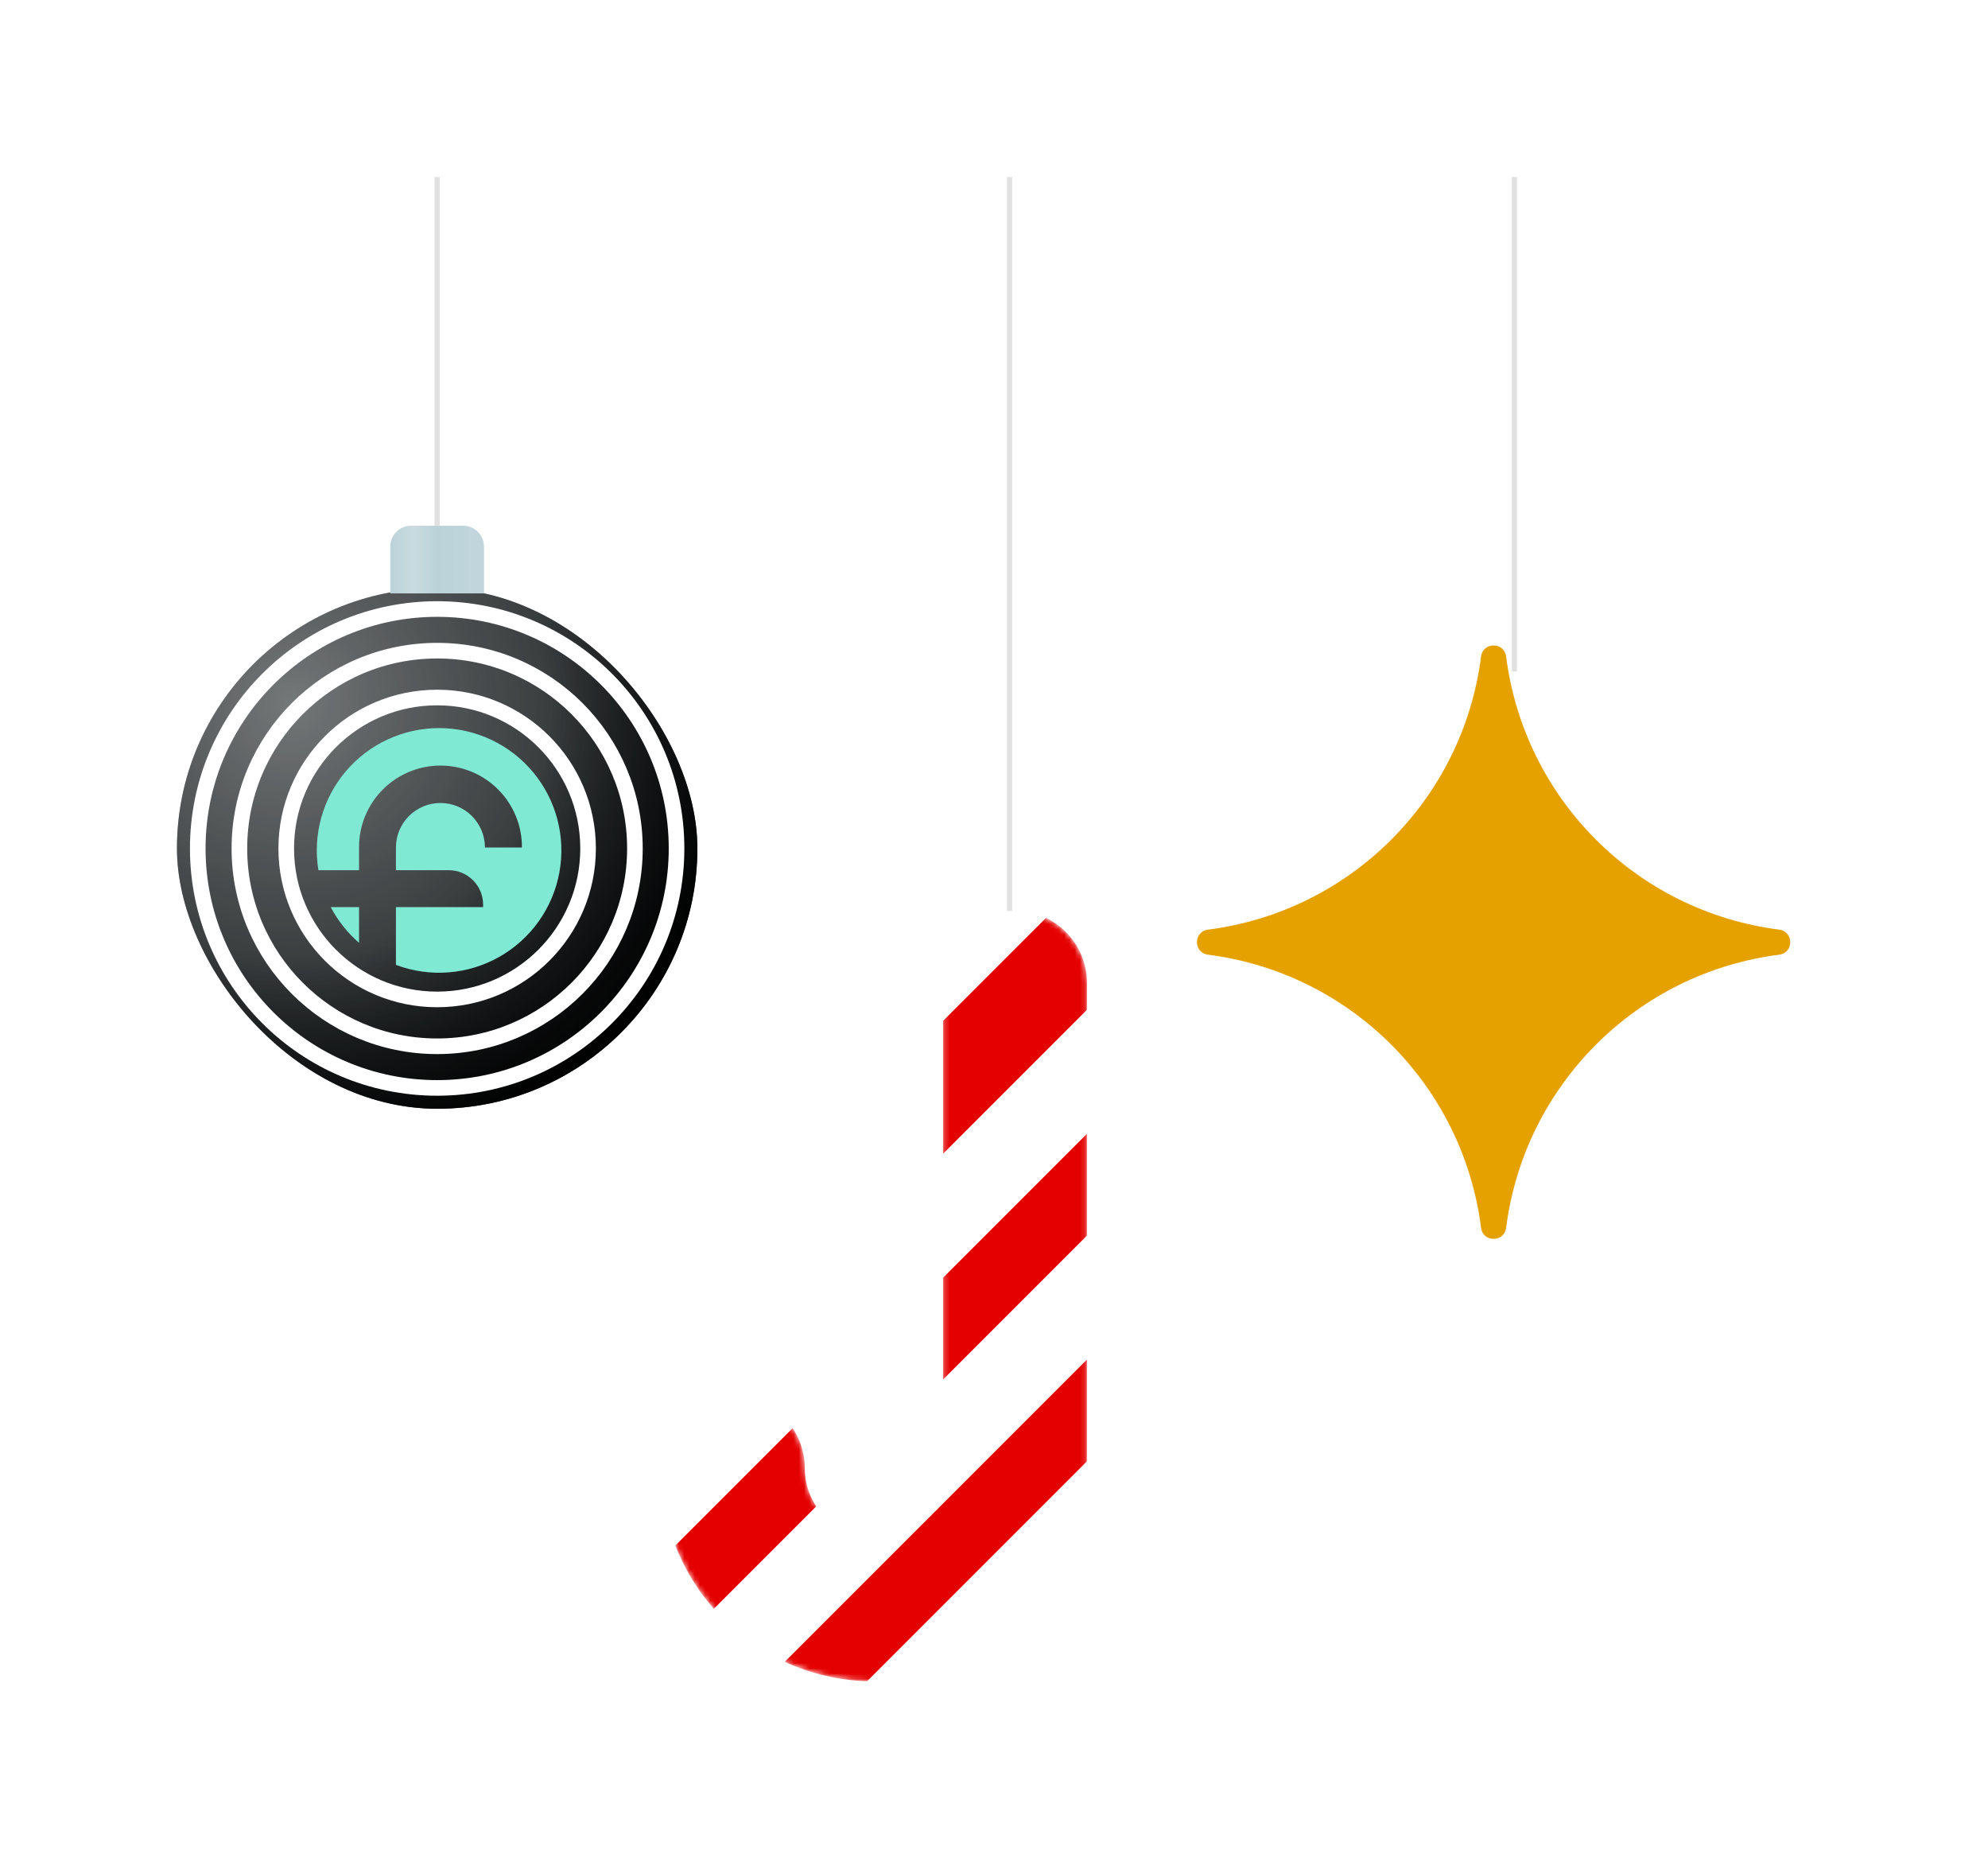 <svg width="382" height="357" viewBox="0 0 382 357" fill="none" xmlns="http://www.w3.org/2000/svg">
<g filter="url(#filter0_d_1095_2283)">
<path d="M74 67V0" stroke="black" stroke-opacity="0.12"/>
<g clip-path="url(#clip0_1095_2283)">
<circle cx="74" cy="129" r="50" fill="#181D1F"/>
<circle cx="74" cy="129" r="50" fill="url(#paint0_radial_1095_2283)" fill-opacity="0.4" style="mix-blend-mode:plus-lighter"/>
<circle cx="74" cy="129" r="50" fill="url(#paint1_radial_1095_2283)" style="mix-blend-mode:overlay"/>
<circle cx="74" cy="129" r="50" fill="url(#paint2_radial_1095_2283)" fill-opacity="0.2" style="mix-blend-mode:darken"/>
<g style="mix-blend-mode:soft-light">
<circle cx="74" cy="129" r="29" stroke="white" stroke-width="3"/>
</g>
<g style="mix-blend-mode:soft-light">
<circle cx="74" cy="129" r="38" stroke="white" stroke-width="3"/>
</g>
<g style="mix-blend-mode:soft-light">
<circle cx="74" cy="129" r="46" stroke="white" stroke-width="3"/>
</g>
</g>
<g filter="url(#filter1_ddiiii_1095_2283)">
<path d="M74.379 105.873C70.97 105.873 67.603 106.614 64.509 108.044C61.415 109.475 58.67 111.561 56.463 114.158C54.256 116.755 52.64 119.801 51.728 123.085C50.816 126.368 50.629 129.811 51.181 133.174H58.993V128.623C59.018 124.474 60.691 120.505 63.644 117.589C66.596 114.673 70.587 113.048 74.737 113.074C78.887 113.099 82.858 114.771 85.775 117.723C88.691 120.675 90.316 124.664 90.291 128.813H83.185C83.185 126.545 82.284 124.371 80.68 122.767C79.076 121.163 76.901 120.262 74.632 120.262C72.364 120.262 70.189 121.163 68.584 122.767C66.98 124.371 66.079 126.545 66.079 128.813V133.174H76.22C79.87 133.174 82.829 136.133 82.829 139.783V140.268H66.079V151.365C69.301 152.578 72.751 153.069 76.183 152.803C79.616 152.536 82.948 151.52 85.944 149.824C88.94 148.128 91.527 145.796 93.522 142.99C95.517 140.185 96.872 136.976 97.49 133.59C98.107 130.204 97.974 126.723 97.098 123.394C96.222 120.066 94.625 116.97 92.421 114.326C90.216 111.682 87.458 109.555 84.34 108.094C81.222 106.633 77.822 105.875 74.379 105.873Z" fill="#7FE9D4"/>
<path d="M58.993 140.268H53.548C54.919 142.876 56.766 145.203 58.993 147.13V140.268Z" fill="#7FE9D4"/>
</g>
<path d="M65 71C65 68.791 66.791 67 69 67H79C81.209 67 83 68.791 83 71V80H65V71Z" fill="#BBD2D9"/>
<path d="M65 71C65 68.791 66.791 67 69 67H79C81.209 67 83 68.791 83 71V80H65V71Z" fill="url(#paint3_linear_1095_2283)" fill-opacity="0.2" style="mix-blend-mode:plus-lighter"/>
</g>
<g filter="url(#filter2_d_1095_2283)">
<mask id="mask0_1095_2283" style="mask-type:alpha" maskUnits="userSpaceOnUse" x="117" y="141" width="82" height="148">
<path d="M117 248.07C117 240.435 123.189 234.245 130.824 234.245C138.459 234.245 144.648 240.435 144.648 248.07C144.648 255.405 150.595 261.352 157.93 261.352C165.266 261.352 171.212 255.405 171.212 248.07V154.824C171.212 147.189 177.402 141 185.037 141C192.672 141 198.861 147.189 198.861 154.824V248.07C198.861 270.675 180.536 289 157.93 289C135.325 289 117 270.675 117 248.07Z" fill="#E50000"/>
</mask>
<g mask="url(#mask0_1095_2283)">
<g filter="url(#filter3_iin_1095_2283)">
<path d="M117 248.07C117 240.435 123.189 234.245 130.824 234.245C138.459 234.245 144.648 240.435 144.648 248.07C144.648 255.405 150.595 261.352 157.93 261.352C165.266 261.352 171.212 255.405 171.212 248.07V154.824C171.212 147.189 177.402 141 185.037 141C192.672 141 198.861 147.189 198.861 154.824V248.07C198.861 270.675 180.536 289 157.93 289C135.325 289 117 270.675 117 248.07Z" fill="#E50000"/>
</g>
<g style="mix-blend-mode:overlay">
<path d="M93.961 276.802L215.939 154.824" stroke="white" stroke-width="16.806"/>
</g>
<g style="mix-blend-mode:hard-light" opacity="0.7">
<path d="M93.961 276.802L215.939 154.824" stroke="white" stroke-width="16.806"/>
</g>
<g style="mix-blend-mode:overlay">
<path d="M93.961 227.469L215.939 105.491" stroke="white" stroke-width="16.806"/>
</g>
<g style="mix-blend-mode:hard-light" opacity="0.7">
<path d="M93.961 227.469L215.939 105.491" stroke="white" stroke-width="16.806"/>
</g>
<g style="mix-blend-mode:overlay">
<path d="M93.961 320.172L215.939 198.194" stroke="white" stroke-width="16.806"/>
</g>
<g style="mix-blend-mode:hard-light" opacity="0.7">
<path d="M93.961 320.172L215.939 198.194" stroke="white" stroke-width="16.806"/>
</g>
<g style="mix-blend-mode:overlay">
<path d="M93.961 363.542L215.939 241.564" stroke="white" stroke-width="16.806"/>
</g>
<g style="mix-blend-mode:hard-light" opacity="0.7">
<path d="M93.961 363.542L215.939 241.564" stroke="white" stroke-width="16.806"/>
</g>
</g>
<path d="M184 141L184 0" stroke="black" stroke-opacity="0.12"/>
</g>
<g filter="url(#filter4_d_1095_2283)">
<path d="M281 95L281 0" stroke="black" stroke-opacity="0.12"/>
<g filter="url(#filter5_iiin_1095_2283)">
<path d="M278.594 96.118C278.954 93.294 283.046 93.294 283.406 96.118C286.902 123.522 308.478 145.098 335.881 148.594C338.706 148.954 338.706 153.046 335.881 153.406C308.478 156.902 286.902 178.478 283.406 205.881C283.046 208.706 278.954 208.706 278.594 205.881C275.098 178.478 253.522 156.902 226.119 153.406C223.294 153.046 223.294 148.954 226.119 148.594C253.522 145.098 275.098 123.522 278.594 96.118Z" fill="#E5A100"/>
</g>
</g>
<defs>
<filter id="filter0_d_1095_2283" x="0" y="0" width="168" height="247" filterUnits="userSpaceOnUse" color-interpolation-filters="sRGB">
<feFlood flood-opacity="0" result="BackgroundImageFix"/>
<feColorMatrix in="SourceAlpha" type="matrix" values="0 0 0 0 0 0 0 0 0 0 0 0 0 0 0 0 0 0 127 0" result="hardAlpha"/>
<feOffset dx="10" dy="34"/>
<feGaussianBlur stdDeviation="17"/>
<feComposite in2="hardAlpha" operator="out"/>
<feColorMatrix type="matrix" values="0 0 0 0 0 0 0 0 0 0 0 0 0 0 0 0 0 0 0.23 0"/>
<feBlend mode="normal" in2="BackgroundImageFix" result="effect1_dropShadow_1095_2283"/>
<feBlend mode="normal" in="SourceGraphic" in2="effect1_dropShadow_1095_2283" result="shape"/>
</filter>
<filter id="filter1_ddiiii_1095_2283" x="47.871" y="102.873" width="53" height="53" filterUnits="userSpaceOnUse" color-interpolation-filters="sRGB">
<feFlood flood-opacity="0" result="BackgroundImageFix"/>
<feColorMatrix in="SourceAlpha" type="matrix" values="0 0 0 0 0 0 0 0 0 0 0 0 0 0 0 0 0 0 127 0" result="hardAlpha"/>
<feOffset dx="-1" dy="-1"/>
<feGaussianBlur stdDeviation="1"/>
<feColorMatrix type="matrix" values="0 0 0 0 0.2 0 0 0 0 0.365 0 0 0 0 0.333 0 0 0 0.5 0"/>
<feBlend mode="normal" in2="BackgroundImageFix" result="effect1_dropShadow_1095_2283"/>
<feColorMatrix in="SourceAlpha" type="matrix" values="0 0 0 0 0 0 0 0 0 0 0 0 0 0 0 0 0 0 127 0" result="hardAlpha"/>
<feOffset dx="1" dy="1"/>
<feGaussianBlur stdDeviation="1"/>
<feColorMatrix type="matrix" values="0 0 0 0 0.796 0 0 0 0 1 0 0 0 0 1 0 0 0 0.3 0"/>
<feBlend mode="normal" in2="effect1_dropShadow_1095_2283" result="effect2_dropShadow_1095_2283"/>
<feBlend mode="normal" in="SourceGraphic" in2="effect2_dropShadow_1095_2283" result="shape"/>
<feColorMatrix in="SourceAlpha" type="matrix" values="0 0 0 0 0 0 0 0 0 0 0 0 0 0 0 0 0 0 127 0" result="hardAlpha"/>
<feOffset dx="1" dy="1"/>
<feGaussianBlur stdDeviation="1.5"/>
<feComposite in2="hardAlpha" operator="arithmetic" k2="-1" k3="1"/>
<feColorMatrix type="matrix" values="0 0 0 0 0.2 0 0 0 0 0.365 0 0 0 0 0.333 0 0 0 0.9 0"/>
<feBlend mode="normal" in2="shape" result="effect3_innerShadow_1095_2283"/>
<feColorMatrix in="SourceAlpha" type="matrix" values="0 0 0 0 0 0 0 0 0 0 0 0 0 0 0 0 0 0 127 0" result="hardAlpha"/>
<feOffset dx="-1" dy="-1"/>
<feGaussianBlur stdDeviation="1"/>
<feComposite in2="hardAlpha" operator="arithmetic" k2="-1" k3="1"/>
<feColorMatrix type="matrix" values="0 0 0 0 0.796 0 0 0 0 1 0 0 0 0 1 0 0 0 0.9 0"/>
<feBlend mode="normal" in2="effect3_innerShadow_1095_2283" result="effect4_innerShadow_1095_2283"/>
<feColorMatrix in="SourceAlpha" type="matrix" values="0 0 0 0 0 0 0 0 0 0 0 0 0 0 0 0 0 0 127 0" result="hardAlpha"/>
<feOffset dx="1" dy="-1"/>
<feGaussianBlur stdDeviation="1"/>
<feComposite in2="hardAlpha" operator="arithmetic" k2="-1" k3="1"/>
<feColorMatrix type="matrix" values="0 0 0 0 0.2 0 0 0 0 0.365 0 0 0 0 0.333 0 0 0 0.2 0"/>
<feBlend mode="normal" in2="effect4_innerShadow_1095_2283" result="effect5_innerShadow_1095_2283"/>
<feColorMatrix in="SourceAlpha" type="matrix" values="0 0 0 0 0 0 0 0 0 0 0 0 0 0 0 0 0 0 127 0" result="hardAlpha"/>
<feOffset dx="-1" dy="1"/>
<feGaussianBlur stdDeviation="1"/>
<feComposite in2="hardAlpha" operator="arithmetic" k2="-1" k3="1"/>
<feColorMatrix type="matrix" values="0 0 0 0 0.2 0 0 0 0 0.365 0 0 0 0 0.333 0 0 0 0.2 0"/>
<feBlend mode="normal" in2="effect5_innerShadow_1095_2283" result="effect6_innerShadow_1095_2283"/>
</filter>
<filter id="filter2_d_1095_2283" x="93" y="0" width="149.859" height="357" filterUnits="userSpaceOnUse" color-interpolation-filters="sRGB">
<feFlood flood-opacity="0" result="BackgroundImageFix"/>
<feColorMatrix in="SourceAlpha" type="matrix" values="0 0 0 0 0 0 0 0 0 0 0 0 0 0 0 0 0 0 127 0" result="hardAlpha"/>
<feOffset dx="10" dy="34"/>
<feGaussianBlur stdDeviation="17"/>
<feComposite in2="hardAlpha" operator="out"/>
<feColorMatrix type="matrix" values="0 0 0 0 0 0 0 0 0 0 0 0 0 0 0 0 0 0 0.23 0"/>
<feBlend mode="normal" in2="BackgroundImageFix" result="effect1_dropShadow_1095_2283"/>
<feBlend mode="normal" in="SourceGraphic" in2="effect1_dropShadow_1095_2283" result="shape"/>
</filter>
<filter id="filter3_iin_1095_2283" x="115.916" y="139.916" width="84.028" height="150.168" filterUnits="userSpaceOnUse" color-interpolation-filters="sRGB">
<feFlood flood-opacity="0" result="BackgroundImageFix"/>
<feBlend mode="normal" in="SourceGraphic" in2="BackgroundImageFix" result="shape"/>
<feColorMatrix in="SourceAlpha" type="matrix" values="0 0 0 0 0 0 0 0 0 0 0 0 0 0 0 0 0 0 127 0" result="hardAlpha"/>
<feOffset dx="-1.084" dy="-1.084"/>
<feGaussianBlur stdDeviation="6.505"/>
<feComposite in2="hardAlpha" operator="arithmetic" k2="-1" k3="1"/>
<feColorMatrix type="matrix" values="0 0 0 0 0 0 0 0 0 0 0 0 0 0 0 0 0 0 1 0"/>
<feBlend mode="normal" in2="shape" result="effect1_innerShadow_1095_2283"/>
<feColorMatrix in="SourceAlpha" type="matrix" values="0 0 0 0 0 0 0 0 0 0 0 0 0 0 0 0 0 0 127 0" result="hardAlpha"/>
<feOffset dx="1.084" dy="1.084"/>
<feGaussianBlur stdDeviation="6.505"/>
<feComposite in2="hardAlpha" operator="arithmetic" k2="-1" k3="1"/>
<feColorMatrix type="matrix" values="0 0 0 0 1 0 0 0 0 1 0 0 0 0 1 0 0 0 1 0"/>
<feBlend mode="plus-lighter" in2="effect1_innerShadow_1095_2283" result="effect2_innerShadow_1095_2283"/>
<feTurbulence type="fractalNoise" baseFrequency="3.689 3.689" stitchTiles="stitch" numOctaves="3" result="noise" seed="462" />
<feColorMatrix in="noise" type="luminanceToAlpha" result="alphaNoise" />
<feComponentTransfer in="alphaNoise" result="coloredNoise1">
<feFuncA type="discrete" tableValues="1 1 1 1 1 1 1 1 1 1 1 1 1 1 1 1 1 1 1 1 1 1 1 1 1 1 1 1 1 1 1 1 1 1 1 1 1 1 1 1 1 1 1 1 1 1 1 1 1 1 1 0 0 0 0 0 0 0 0 0 0 0 0 0 0 0 0 0 0 0 0 0 0 0 0 0 0 0 0 0 0 0 0 0 0 0 0 0 0 0 0 0 0 0 0 0 0 0 0 0 "/>
</feComponentTransfer>
<feComposite operator="in" in2="effect2_innerShadow_1095_2283" in="coloredNoise1" result="noise1Clipped" />
<feFlood flood-color="rgba(0, 0, 0, 0.12)" result="color1Flood" />
<feComposite operator="in" in2="noise1Clipped" in="color1Flood" result="color1" />
<feMerge result="effect3_noise_1095_2283">
<feMergeNode in="effect2_innerShadow_1095_2283" />
<feMergeNode in="color1" />
</feMerge>
</filter>
<filter id="filter4_d_1095_2283" x="200" y="0" width="182" height="276" filterUnits="userSpaceOnUse" color-interpolation-filters="sRGB">
<feFlood flood-opacity="0" result="BackgroundImageFix"/>
<feColorMatrix in="SourceAlpha" type="matrix" values="0 0 0 0 0 0 0 0 0 0 0 0 0 0 0 0 0 0 127 0" result="hardAlpha"/>
<feOffset dx="10" dy="34"/>
<feGaussianBlur stdDeviation="17"/>
<feComposite in2="hardAlpha" operator="out"/>
<feColorMatrix type="matrix" values="0 0 0 0 0 0 0 0 0 0 0 0 0 0 0 0 0 0 0.23 0"/>
<feBlend mode="normal" in2="BackgroundImageFix" result="effect1_dropShadow_1095_2283"/>
<feBlend mode="normal" in="SourceGraphic" in2="effect1_dropShadow_1095_2283" result="shape"/>
</filter>
<filter id="filter5_iiin_1095_2283" x="220" y="90" width="122" height="122" filterUnits="userSpaceOnUse" color-interpolation-filters="sRGB">
<feFlood flood-opacity="0" result="BackgroundImageFix"/>
<feBlend mode="normal" in="SourceGraphic" in2="BackgroundImageFix" result="shape"/>
<feColorMatrix in="SourceAlpha" type="matrix" values="0 0 0 0 0 0 0 0 0 0 0 0 0 0 0 0 0 0 127 0" result="hardAlpha"/>
<feOffset dx="-4" dy="-4"/>
<feGaussianBlur stdDeviation="6"/>
<feComposite in2="hardAlpha" operator="arithmetic" k2="-1" k3="1"/>
<feColorMatrix type="matrix" values="0 0 0 0 0 0 0 0 0 0 0 0 0 0 0 0 0 0 1 0"/>
<feBlend mode="overlay" in2="shape" result="effect1_innerShadow_1095_2283"/>
<feColorMatrix in="SourceAlpha" type="matrix" values="0 0 0 0 0 0 0 0 0 0 0 0 0 0 0 0 0 0 127 0" result="hardAlpha"/>
<feOffset dx="-4" dy="-4"/>
<feGaussianBlur stdDeviation="6"/>
<feComposite in2="hardAlpha" operator="arithmetic" k2="-1" k3="1"/>
<feColorMatrix type="matrix" values="0 0 0 0 0 0 0 0 0 0 0 0 0 0 0 0 0 0 1 0"/>
<feBlend mode="overlay" in2="effect1_innerShadow_1095_2283" result="effect2_innerShadow_1095_2283"/>
<feColorMatrix in="SourceAlpha" type="matrix" values="0 0 0 0 0 0 0 0 0 0 0 0 0 0 0 0 0 0 127 0" result="hardAlpha"/>
<feOffset dx="4" dy="4"/>
<feGaussianBlur stdDeviation="6"/>
<feComposite in2="hardAlpha" operator="arithmetic" k2="-1" k3="1"/>
<feColorMatrix type="matrix" values="0 0 0 0 1 0 0 0 0 1 0 0 0 0 1 0 0 0 1 0"/>
<feBlend mode="plus-lighter" in2="effect2_innerShadow_1095_2283" result="effect3_innerShadow_1095_2283"/>
<feTurbulence type="fractalNoise" baseFrequency="3.689 3.689" stitchTiles="stitch" numOctaves="3" result="noise" seed="462" />
<feColorMatrix in="noise" type="luminanceToAlpha" result="alphaNoise" />
<feComponentTransfer in="alphaNoise" result="coloredNoise1">
<feFuncA type="discrete" tableValues="1 1 1 1 1 1 1 1 1 1 1 1 1 1 1 1 1 1 1 1 1 1 1 1 1 1 1 1 1 1 1 1 1 1 1 1 1 1 1 1 1 1 1 1 1 1 1 1 1 1 1 0 0 0 0 0 0 0 0 0 0 0 0 0 0 0 0 0 0 0 0 0 0 0 0 0 0 0 0 0 0 0 0 0 0 0 0 0 0 0 0 0 0 0 0 0 0 0 0 0 "/>
</feComponentTransfer>
<feComposite operator="in" in2="effect3_innerShadow_1095_2283" in="coloredNoise1" result="noise1Clipped" />
<feFlood flood-color="rgba(0, 0, 0, 0.12)" result="color1Flood" />
<feComposite operator="in" in2="noise1Clipped" in="color1Flood" result="color1" />
<feMerge result="effect4_noise_1095_2283">
<feMergeNode in="effect3_innerShadow_1095_2283" />
<feMergeNode in="color1" />
</feMerge>
</filter>
<radialGradient id="paint0_radial_1095_2283" cx="0" cy="0" r="1" gradientUnits="userSpaceOnUse" gradientTransform="translate(46 101) rotate(45) scale(90.51)">
<stop stop-color="white"/>
<stop offset="1" stop-color="white" stop-opacity="0"/>
</radialGradient>
<radialGradient id="paint1_radial_1095_2283" cx="0" cy="0" r="1" gradientUnits="userSpaceOnUse" gradientTransform="translate(46 101) rotate(45) scale(90.51)">
<stop offset="0.536" stop-opacity="0"/>
<stop offset="1"/>
</radialGradient>
<radialGradient id="paint2_radial_1095_2283" cx="0" cy="0" r="1" gradientUnits="userSpaceOnUse" gradientTransform="translate(46 101) rotate(45) scale(90.51)">
<stop stop-opacity="0"/>
<stop offset="1"/>
</radialGradient>
<linearGradient id="paint3_linear_1095_2283" x1="65" y1="74" x2="83.5" y2="74" gradientUnits="userSpaceOnUse">
<stop stop-color="white" stop-opacity="0"/>
<stop offset="0.241" stop-color="white"/>
<stop offset="0.479" stop-color="white" stop-opacity="0"/>
<stop offset="1" stop-color="white" stop-opacity="0.5"/>
</linearGradient>
<clipPath id="clip0_1095_2283">
<rect x="24" y="79" width="100" height="100" rx="50" fill="white"/>
</clipPath>
</defs>
</svg>
